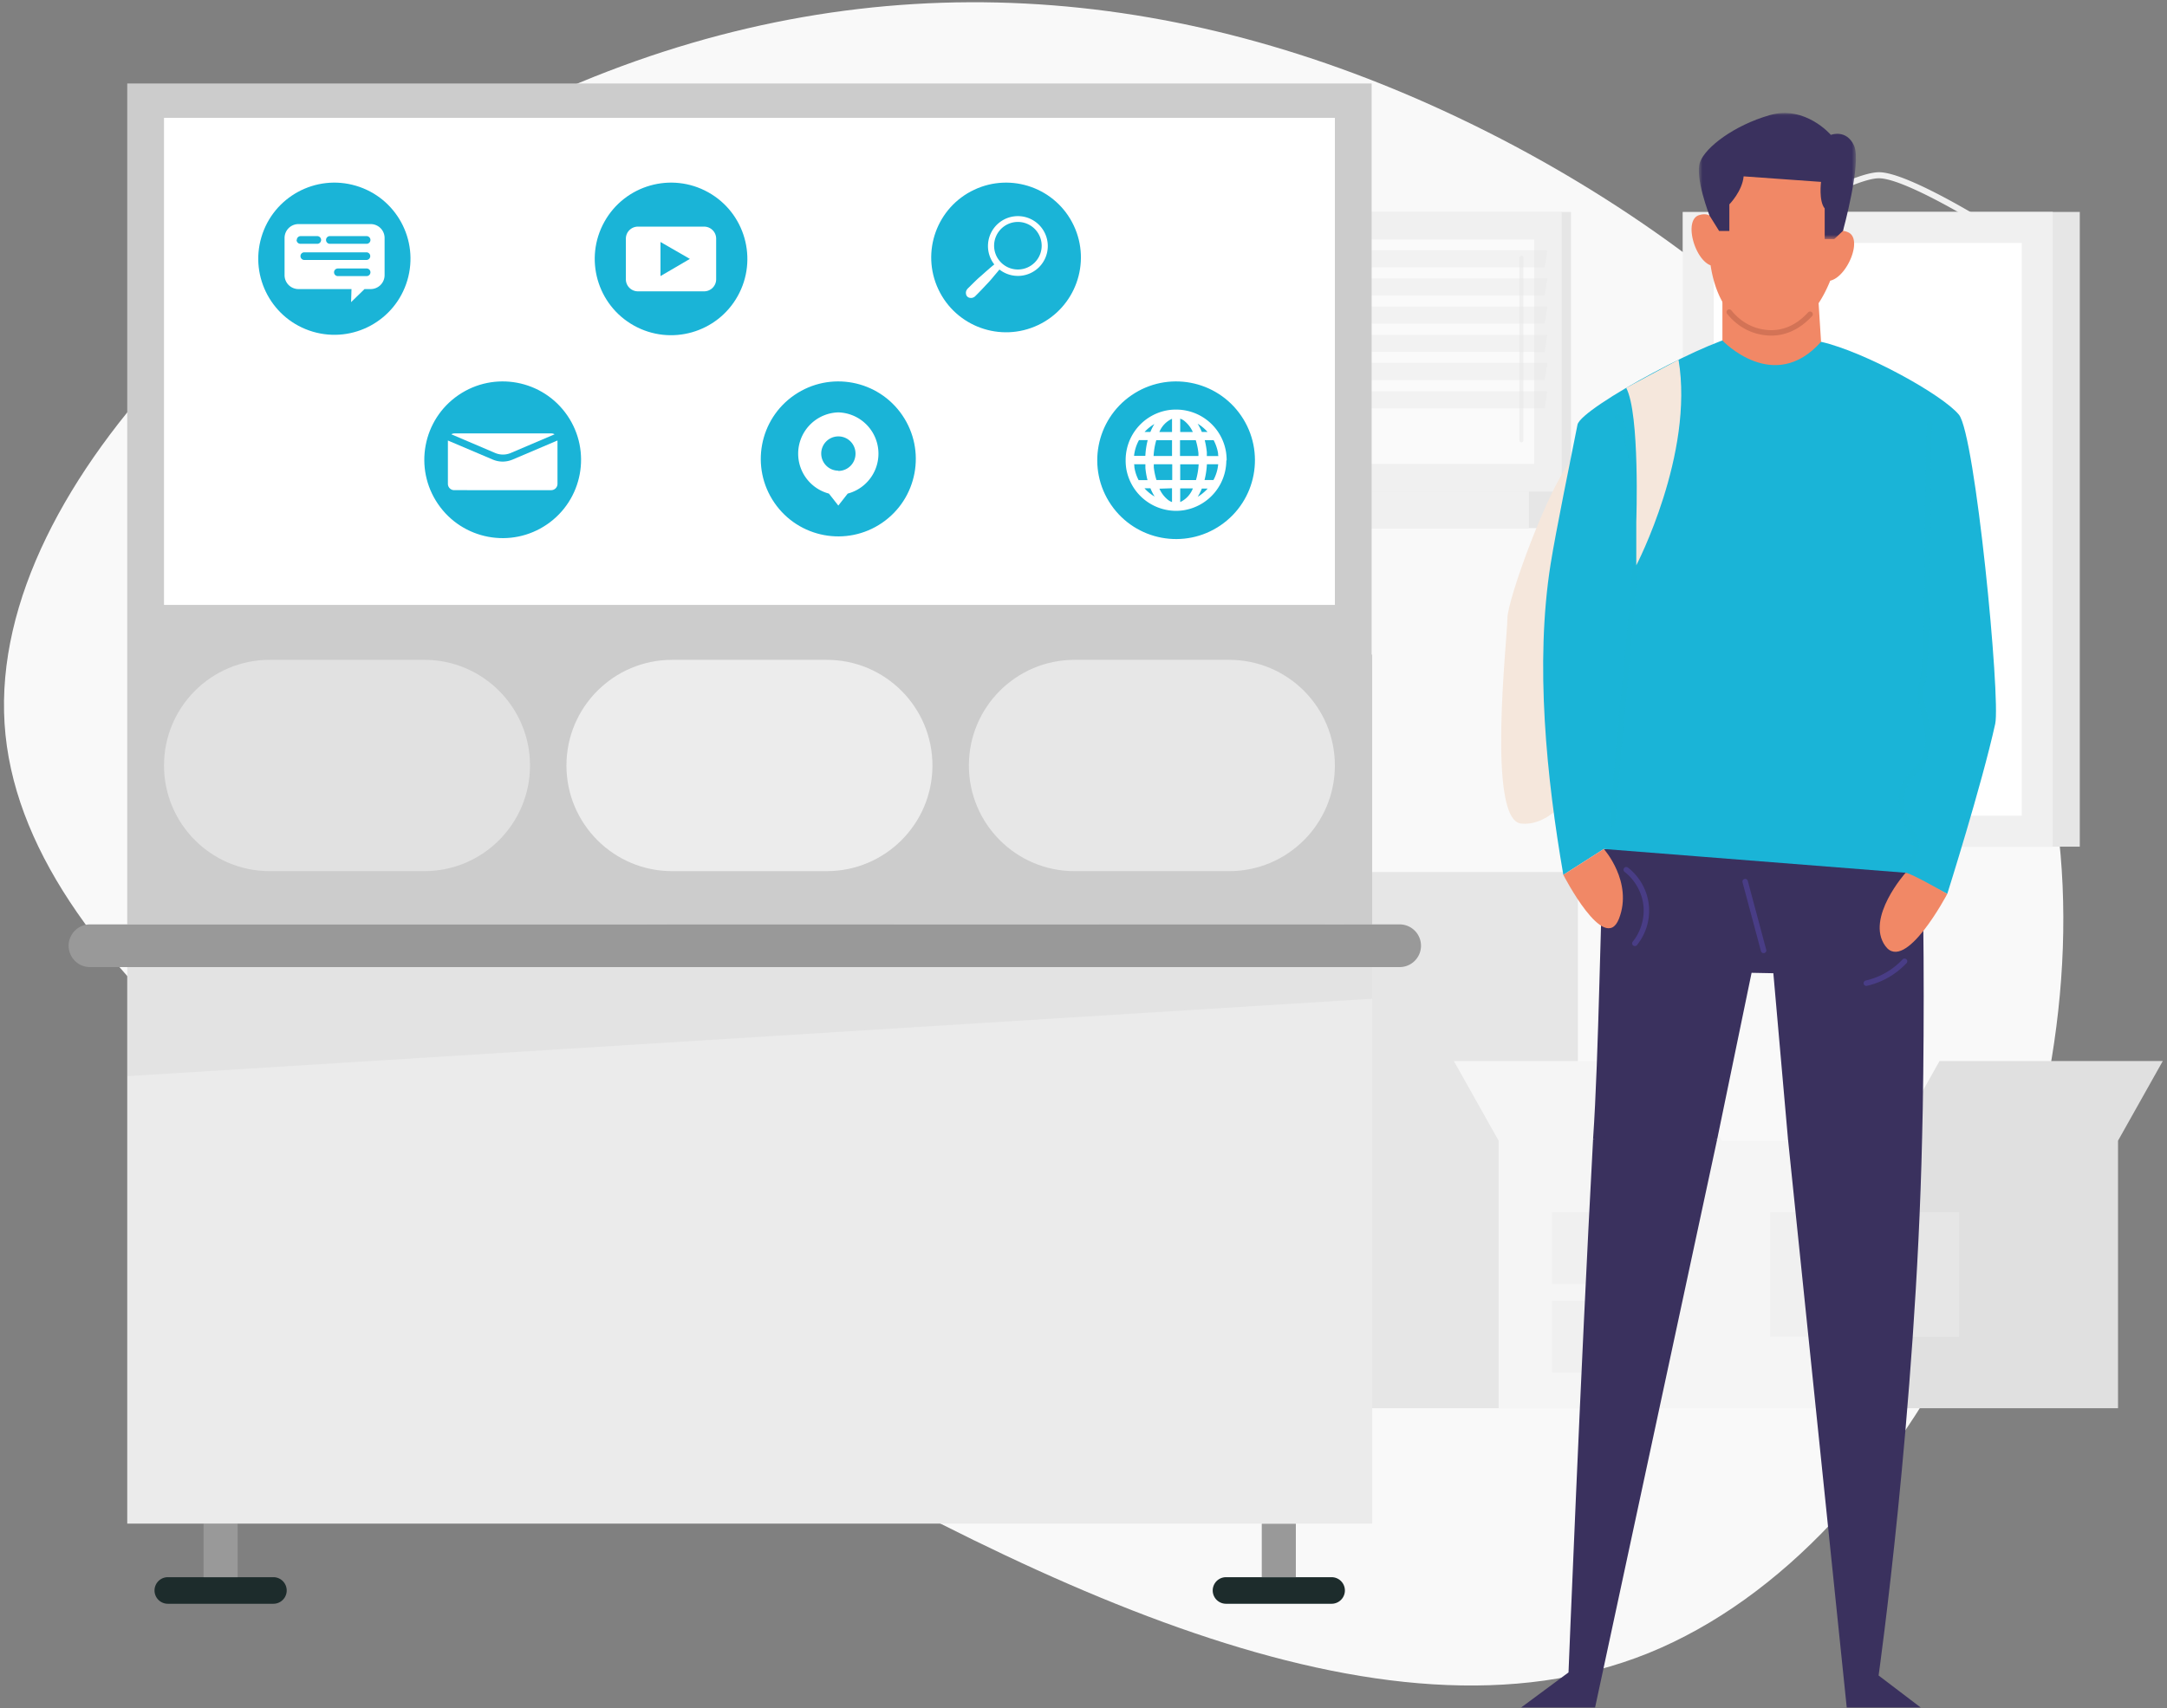 <svg xmlns="http://www.w3.org/2000/svg" xmlns:xlink="http://www.w3.org/1999/xlink" width="435" height="343"><rect width="100%" height="100%" fill="#808080" stroke="none"/><defs><path id="a" d="M.784.04h31.54v25.315H.784z"></path></defs><g fill="none" fill-rule="evenodd" stroke="none" stroke-width="1"><g fill-rule="nonzero"><path fill="#F9F9F9" d="M330.905 331.931c-53.686 21.643-125.08-14.335-193.383-54.249C69.5 238.05 4.008 194.202.916 145.293-2.176 96.104 56.851 41.574 116.441 16.558c59.589-24.735 119.74-19.957 176.8 7.308 57.06 27.265 111.027 77.016 119.74 141.665 8.433 64.649-28.108 144.476-82.076 166.4z"></path><g transform="translate(118.342 33.894)"><path fill="#E6E6E6" d="M62.88 248.868H11.63V141.196h51.25z"></path><path fill="#F0F0F0" d="M16.792 248.868h-5.154v-14.663h10.556z"></path><path fill="#E6E6E6" d="M198.397 248.868h-51.25V141.196h51.25z"></path><path fill="#F0F0F0" d="M151.636 239.87H11.63v-98.674h140.007z"></path><path fill="#E6E6E6" d="M147.64 172.628H15.625v-27.061H147.64z"></path><path fill="#F0F0F0" d="M72.294 153.951h18.694a29.574 29.574 0 0021.472-9.202H50.83a29.54 29.54 0 0021.463 9.202zm74.196 94.917h5.155v-14.663H141.08z"></path><path fill="#E6E6E6" d="M147.64 204.06H15.625v-27.062H147.64z"></path><path fill="#F0F0F0" d="M72.294 185.417h18.694c8.122 0 15.886-3.34 21.472-9.236H50.83a29.549 29.549 0 0021.463 9.236z"></path><path fill="#E6E6E6" d="M147.64 235.49H15.625v-27.06H147.64z"></path><path fill="#F0F0F0" d="M72.294 216.849h18.694a29.583 29.583 0 0021.472-9.22H50.83a29.549 29.549 0 0021.463 9.22z"></path><rect width="4.661" height="35.377" x="22.365" y="105.819" fill="#EBEBEB" rx=".59"></rect><path fill="#FAFAFA" d="M22.365 109.466h4.661v12.874h-4.661zm0 16.845h4.661v7.941h-4.661z"></path><rect width="19.861" height="35.377" x="27.025" y="105.819" fill="#E0E0E0" rx=".59"></rect><rect width="5.146" height="39.023" x="29.369" y="102.173" fill="#EBEBEB" rx=".65"></rect><path fill="#FAFAFA" d="M29.36 107.276h5.146v3.485H29.36zm0 10.105h5.146v3.485H29.36zm0 10.114h5.146v3.485H29.36z"></path><rect width="21.906" height="39.023" x="34.549" y="102.173" fill="#E0E0E0" rx=".65"></rect><rect width="4.661" height="35.377" x="36.849" y="105.819" fill="#EBEBEB" rx=".59"></rect><path fill="#FAFAFA" d="M36.849 112.772h4.661v6.603h-4.661zm0 8.64h4.661v4.073h-4.661z"></path><rect width="19.861" height="35.377" x="41.519" y="105.819" fill="#E0E0E0" rx=".59"></rect><rect width="5.146" height="30.443" x="43.274" y="110.761" fill="#EBEBEB" rx=".65"></rect><path fill="#FAFAFA" d="M43.265 117.603h5.146v5.632h-5.146zm0 18.472h5.146v1.338h-5.146zm0-11.588h5.146v5.632h-5.146z"></path><rect width="21.906" height="30.443" x="48.454" y="110.761" fill="#E0E0E0" rx=".65"></rect><rect width="4.661" height="36.382" x="50.542" y="104.822" fill="#EBEBEB" rx=".6"></rect><path fill="#FAFAFA" d="M50.542 108.571h4.661v13.241h-4.661zm0 17.314h4.661v8.163h-4.661z"></path><rect width="19.861" height="36.382" x="55.202" y="104.822" fill="#E0E0E0" rx=".6"></rect><rect width="5.146" height="32.531" x="57.537" y="108.665" fill="#EBEBEB" rx=".6"></rect><path fill="#FAFAFA" d="M57.537 112.917h5.146v2.905h-5.146zm0 8.426h5.146v2.905h-5.146zm0 8.427h5.146v2.905h-5.146z"></path><rect width="21.906" height="32.531" x="62.726" y="108.665" fill="#E0E0E0" rx=".6"></rect><rect width="4.661" height="35.377" x="65.026" y="105.819" fill="#EBEBEB" rx=".59"></rect><path fill="#FAFAFA" d="M65.026 112.772h4.661v6.603h-4.661zm0 8.64h4.661v4.073h-4.661z"></path><rect width="19.861" height="35.377" x="69.687" y="105.819" fill="#E0E0E0" rx=".59"></rect><rect width="5.146" height="30.443" x="71.451" y="110.761" fill="#EBEBEB" rx=".65"></rect><path fill="#FAFAFA" d="M71.442 117.603h5.146v5.632h-5.146zm0 18.472h5.146v1.338h-5.146zm0-11.588h5.146v5.632h-5.146z"></path><rect width="21.906" height="30.443" x="76.631" y="110.761" fill="#E0E0E0" rx=".65"></rect><path fill="#E6E6E6" d="M197.016 64.785H10.598V8.661h186.418z"></path><path fill="#F0F0F0" d="M195.167 64.785H6.644V8.661h188.523z"></path><path fill="#E6E6E6" d="M197.016 72.139H10.598v-7.345h186.418z"></path><path fill="#F0F0F0" d="M188.581 72.139H.058v-7.345h188.523z"></path><path fill="#FAFAFA" d="M189.629 14.2v45.055H12.174V14.2z"></path><path fill="#FFF" d="M142.673 59.255L110.185 14.2H76.938l32.488 45.056z"></path><path fill="#F0F0F0" d="M187.064 54.935a.4.4 0 00.4-.4V17.803a.4.4 0 00-.792 0v36.732a.4.4 0 00.392.4z"></path><path fill="#FFF" d="M96.927 59.255L64.43 14.2H52.927l32.489 45.056z"></path><path fill="#E6E6E6" d="M12.528 14.2v45.055V14.2z"></path><path fill="#E6E6E6" d="M5.332 19.78H191.75l.512-3.425H5.844zm0 5.658H191.75l.512-3.425H5.844zm0 5.666H191.75l.512-3.425H5.844zm0 5.657H191.75l.512-3.425H5.844zm0 5.666H191.75l.512-3.433H5.844zm0 5.658H191.75l.512-3.425H5.844z" opacity=".4"></path><path fill="#E6E6E6" d="M299.15 136.11h-71.92V8.66h71.92z"></path><path fill="#F0F0F0" d="M236.1 12.154a.58.58 0 00.306-.085c.17-.102 17.092-10.165 22.426-10.165 5.333 0 21.463 10.054 21.624 10.157a.596.596 0 00.852-.188.613.613 0 00-.187-.852c-.682-.417-16.598-10.335-22.264-10.335s-22.332 9.91-23.005 10.335a.596.596 0 00.307 1.108l-.06.025z"></path><path fill="#F0F0F0" d="M293.723 136.11h-74.289V8.66h74.289z"></path><path fill="#FFF" d="M287.511 14.89v115h-61.84v-115z"></path><path fill="#E0E0E0" d="M262.01 195.164h44.817v53.704H262.01zm44.809 0H262l9-16.018h44.817z"></path><path fill="#F5F5F5" d="M218.317 179.146H173.5l8.997 16.018h44.818zm43.684 69.723H182.49v-53.704h79.512z"></path><path fill="#F0F0F0" d="M262.002 234.528h-25.016v-25.016h25.016zm-54.395-10.625h-14.391v-14.39h14.391zm0 17.817h-14.391v-14.391h14.391z"></path><path fill="#E6E6E6" d="M262.01 209.504h12.908v25.016H262.01z"></path></g></g><path fill="#CCC" d="M275.343 131.442V16.764H25.542v168.848h249.907v-54.17h-.106"></path><path fill="#1D2C2C" d="M33.687 322.023h21.197a2.667 2.667 0 100-5.334H33.687a2.667 2.667 0 100 5.334z"></path><path fill="#999" d="M40.864 316.69h6.842v-10.76h-6.842z"></path><path fill="#1D2C2C" d="M246.107 322.023h21.197a2.667 2.667 0 100-5.334h-21.197a2.667 2.667 0 100 5.334z"></path><path fill="#999" d="M253.285 316.69h6.842v-10.76h-6.842z"></path><path fill="#EBEBEB" d="M25.542 305.93h249.907V194.183H25.542z"></path><path fill="#999" d="M18.128 194.183h262.77a4.286 4.286 0 100-8.571H18.129a4.286 4.286 0 100 8.571z"></path><path fill="#FFF" d="M32.923 121.461h235.042V23.662H32.923z"></path><path fill="#999" d="M275.45 194.183v6.358l-249.908 15.55v-21.908h249.907" opacity=".1"></path><path fill="#E6E6E6" d="M54.14 174.92h31.038c11.717 0 21.216-9.498 21.216-21.216 0-11.717-9.5-21.216-21.216-21.216H54.139c-11.717 0-21.216 9.5-21.216 21.216 0 11.718 9.5 21.216 21.216 21.216z" opacity=".8"></path><path fill="#F3F3F3" d="M215.707 174.92h31.039c11.717 0 21.216-9.498 21.216-21.216 0-11.717-9.5-21.216-21.216-21.216h-31.039c-11.717 0-21.216 9.5-21.216 21.216 0 11.718 9.5 21.216 21.216 21.216z" opacity=".7"></path><path fill="#F3F3F3" d="M134.923 174.92h31.039c11.717 0 21.216-9.498 21.216-21.216 0-11.717-9.5-21.216-21.216-21.216h-31.039c-11.717 0-21.216 9.5-21.216 21.216 0 11.718 9.5 21.216 21.216 21.216z" opacity=".8"></path><path fill="#A1BFEC" d="M76.04 27.863v87.267-87.267m.014 87.267h190.59-190.59m190.687-87.267H75.952h190.79m-10.053 0v87.387-87.387m-45.159 0v87.387-87.387m-45.16 0v87.387-87.387m-45.16 0v87.387-87.387M75.952 45.316h190.79-190.79m0 17.454h190.79-190.79m0 17.453h190.79-190.79m0 17.453h190.79-190.79"></path><g fill-rule="nonzero"><path fill="#1AB4D7" d="M109.793 105.304c7.171-4.907 9.007-14.697 4.1-21.868-4.906-7.172-14.697-9.007-21.868-4.1-7.171 4.906-9.007 14.696-4.1 21.867 4.906 7.172 14.697 9.007 21.868 4.1z"></path><path fill="#FFF" d="M99.406 90.958l-8.804-3.753c.188-.118.406-.18.629-.178h19.464c.222 0 .44.061.629.178l-8.805 3.753a4.014 4.014 0 01-3.113 0z"></path><path fill="#FFF" d="M111.91 88.61v8.542c0 .7-.567 1.268-1.268 1.268H91.178c-.7 0-1.268-.567-1.268-1.268V88.61a.692.692 0 010-.158l9.003 3.826a5.24 5.24 0 001.981.409 5.304 5.304 0 002.002-.409l8.994-3.826c.013.052.02.105.02.158z"></path></g><g fill-rule="nonzero"><path fill="#1AB4D7" d="M81.77 56.287c2.397-8.09-2.219-16.59-10.308-18.986-8.09-2.396-16.59 2.219-18.987 10.309-2.396 8.09 2.22 16.59 10.309 18.986 8.09 2.397 16.59-2.219 18.986-10.309z"></path><path fill="#FFF" d="M74.425 44.995H59.86a2.789 2.789 0 00-2.737 2.769v7.5a2.789 2.789 0 002.778 2.78h10.656l-.081 2.625 2.697-2.626h1.252a2.799 2.799 0 002.778-2.778v-7.501a2.789 2.789 0 00-2.778-2.769zm-14.85 3.196c0-.429.345-.778.774-.784h3.338a.784.784 0 01.774.784.774.774 0 01-.774.763H60.35a.774.774 0 01-.814-.763h.04zM73.6 55.438h-5.78a.763.763 0 010-1.527h5.78a.763.763 0 010 1.527zm0-3.237H61.082a.774.774 0 01-.764-.773c0-.422.342-.764.764-.764H73.56c.421 0 .763.342.763.764 0 .423-.34.767-.763.773h.04zm0-3.247h-7.389a.763.763 0 01-.763-.763.774.774 0 01.763-.784h7.39a.784.784 0 01.763.784.774.774 0 01-.804.763h.04z"></path></g><g fill-rule="nonzero"><path fill="#1AB4D7" d="M148.085 59.45c4.12-7.388 1.472-16.719-5.917-20.84-7.388-4.12-16.719-1.471-20.84 5.917-4.12 7.389-1.471 16.719 5.917 20.84 7.389 4.12 16.719 1.472 20.84-5.917z"></path><path fill="#FFF" d="M141.322 45.506h-13.267a2.419 2.419 0 00-2.419 2.408v8.164a2.419 2.419 0 002.44 2.42h13.266a2.419 2.419 0 002.419-2.41v-8.164a2.419 2.419 0 00-2.44-2.418zm-8.736 9.93v-6.848l5.899 3.398-5.899 3.45z"></path></g><g fill-rule="nonzero"><path fill="#1AB4D7" d="M208.362 65.283c7.505-3.538 10.721-12.49 7.183-19.995-3.538-7.505-12.49-10.72-19.995-7.182-7.505 3.537-10.72 12.49-7.183 19.994 3.538 7.505 12.49 10.721 19.995 7.183z"></path><path fill="#FFF" d="M208.604 53.618a6.005 6.005 0 10-9.008-.52c-.41.32-.8.65-1.191 1-.57.48-1.121 1.001-1.662 1.461-.54.46-1.08 1.001-1.611 1.522l-.79.78c-.138.125-.25.274-.331.44a1 1 0 00-.1.301 1 1 0 000 .36.91.91 0 00.85.851c.123.016.248.016.37 0l.291-.1c.169-.082.319-.198.44-.34.26-.26.531-.52.781-.791.52-.52 1.001-1.06 1.522-1.601.52-.54 1-1.101 1.46-1.672.341-.39.661-.78 1.002-1.19a6.005 6.005 0 007.977-.501zm-7.647-.901a4.774 4.774 0 116.746-6.758 4.774 4.774 0 01-6.746 6.758z"></path></g><g fill-rule="nonzero"><path fill="#1AB4D7" d="M245.026 105.473c7.213-4.935 9.06-14.784 4.124-21.997-4.935-7.213-14.784-9.06-21.997-4.125-7.213 4.936-9.06 14.784-4.125 21.998 4.936 7.213 14.784 9.06 21.998 4.124z"></path><path fill="#FFF" d="M246.235 92.377v-.064a11.25 11.25 0 00-.127-1.56 10.132 10.132 0 00-9.784-8.509h-.506a9.563 9.563 0 00-1.34.116 10.153 10.153 0 00-8.518 10.017v.116c.002.522.04 1.043.116 1.56a10.164 10.164 0 009.984 8.519c.537 0 1.073-.043 1.603-.126a10.164 10.164 0 008.508-9.953s.064-.053.064-.116zm-2.668 4.006h-1.771c.263-1.036.422-2.095.474-3.163h2.267a8.245 8.245 0 01-.97 3.205v-.042zm-14.95-8.013h1.771a16.09 16.09 0 00-.474 3.163h-2.267a8.36 8.36 0 01.97-3.12v-.043zm11.956 2.594v.59h-3.7v-3.163h3.162c.262.853.443 1.728.538 2.615v-.042zm-3.659-4.218v-2.688c.24.09.47.207.686.348a5.989 5.989 0 011.845 2.34h-2.53zm-1.644-2.678v2.678h-2.541a4.955 4.955 0 012.54-2.656v-.022zm0 4.323v3.163h-3.701c.06-1.07.24-2.132.538-3.163h3.163zm-7.56 5.367c0-.18 0-.359-.063-.538h2.277v.749c.077.821.218 1.636.422 2.435h-1.782a8.182 8.182 0 01-.854-2.625v-.021zm3.901.063v-.6h3.7v3.162h-3.162a13.843 13.843 0 01-.538-2.54v-.022zm3.659 4.217v2.773a3.005 3.005 0 01-.686-.348 5.989 5.989 0 01-1.845-2.34l2.53-.085zm1.644 2.689V98.07h2.541a5.019 5.019 0 01-2.54 2.741v-.084zm0-4.333V93.23h3.701a14.244 14.244 0 01-.538 3.163h-3.163zm5.346-4.83v-.748a17.238 17.238 0 00-.422-2.435h1.782a8.54 8.54 0 01.896 2.646c0 .18 0 .359.063.538h-2.32zm.168-4.828h-1.18a10.111 10.111 0 00-.833-1.655c.221.13.436.27.643.421.502.37.962.794 1.37 1.266v-.032zm-10.67-1.645a10.438 10.438 0 00-.832 1.645h-1.17a8.603 8.603 0 012.003-1.613v-.032zm-1.992 12.947h1.17c.232.58.515 1.137.844 1.666a8.277 8.277 0 01-2.014-1.634v-.032zm10.66 1.719c.325-.526.604-1.08.832-1.655h1.17a8.92 8.92 0 01-2.003 1.655z"></path></g><g fill-rule="nonzero"><path fill="#1AB4D7" d="M177.064 104.986c7.092-4.852 8.907-14.535 4.055-21.626-4.852-7.092-14.534-8.908-21.626-4.055-7.092 4.852-8.907 14.534-4.055 21.626 4.852 7.091 14.534 8.907 21.626 4.055z"></path><path fill="#FFF" d="M168.282 82.804a8.292 8.292 0 00-1.887 16.305l1.887 2.405 1.886-2.405a8.292 8.292 0 00-1.886-16.305zm0 11.703a3.441 3.441 0 113.451-3.442 3.441 3.441 0 01-3.451 3.493v-.051z"></path></g><path fill="#3A315E" d="M344.713 228.708l6.897-33.375 4.37.083 2.936 33.292h26.92c.41-14.775.472-42.758-.05-56.534l-63.836-1.707c-.657 11.013-.99 41.388-2.157 58.241h24.92z"></path><path fill="#3A315E" d="M319.794 228.708c-2.542 47.124-4.933 107.101-4.933 107.101l-9.508 7.04h14.842l24.519-114.14-13.779-2.19-11.14 2.19zm66.041 0l-19.889-10.94-7.03 10.94 11.794 114.14h14.844l-8.447-6.42s7.489-53.124 8.728-107.72"></path><path fill="#493D86" d="M354.02 191.383a.548.548 0 01-.53-.406l-3.704-13.842a.548.548 0 011.057-.284l3.705 13.844a.545.545 0 01-.529.688"></path><path fill="#F5E7DC" d="M315.142 92.874c-4.343 5.104-12.548 27.455-12.548 31.323 0 3.87-4.188 40.475 2.759 41.173 6.947.696 12.01-8.909 12.01-8.909l-2.22-63.587z"></path><path fill="#1AB4D7" d="M386.91 96.091l-4.376 79.152-60.585-4.775-8.13 5.191c-3.35-19.383-5.737-42.381-2.545-62.438 1.012-6.37 4.123-21.569 5.39-27.946.687-3.443 28.561-18.333 33.637-18.035 5.072.3 7.406-.406 15.253 1.39 8.855 2.025 24.395 10.644 27.675 14.637 3.28 3.991 8.4 57.014 7.285 62.083-2.728 12.36-9.623 34.138-9.623 34.138l-8.357-4.245"></path><path fill="#1AB4D7" d="M323.71 165.917c-.015 0-.03 0-.042-.004a.549.549 0 01-.507-.585c.733-9.758 1.61-19.093 2.461-28.117.636-6.763 1.296-13.757 1.9-21 .731-8.736.874-25.362-3.219-32.257a.546.546 0 01.193-.749.544.544 0 01.75.191c4.23 7.132 4.106 24.04 3.366 32.907-.604 7.247-1.263 14.244-1.901 21.01-.85 9.022-1.73 18.349-2.456 28.097a.55.55 0 01-.545.507" opacity=".361"></path><path fill="#F18866" d="M345.756 55.603v12.772s10.32 10.935 19.799.254l-.828-13.026h-18.97z"></path><path fill="#F18866" d="M371.003 46.65a3.54 3.54 0 00-1.048-.3c1.461-9.313.835-20.883-14.414-20.428-9.099.269-11.802 8.614-12.388 17.34-.5-.26-1.168-.337-2.066-.068-3.142.942-.96 8.866 2.295 10.082 1.205 7.977 5.42 13.084 11.453 13.535 5.578.419 9.935-3.915 12.563-10.455 3.394-.754 6.606-8.362 3.605-9.706"></path><path fill="#D37356" d="M355.561 67.387c-.254 0-.51-.009-.767-.029-3.177-.238-5.967-1.732-8.07-4.318a.548.548 0 11.848-.691c1.91 2.348 4.433 3.703 7.303 3.918 2.994.222 5.712-.968 8.075-3.54a.546.546 0 01.773-.033c.222.204.236.55.034.772-2.367 2.575-5.184 3.921-8.196 3.921"></path><path fill="#F18866" d="M313.819 175.659s8.3 16.18 11.173 8.806c2.874-7.377-3.042-13.997-3.042-13.997l-8.131 5.191z"></path><g transform="translate(340.236 22.653)"><mask id="b" fill="#fff"><use xlink:href="#a"></use></mask><path fill="#3A315E" d="M2.918 20.61l1.938 3.112h2.057v-5.341s2.59-2.63 2.865-5.623l15.54 1.11s-.496 3.829.733 5.334v6.153h1.917l1.752-1.658s3.767-13.658 2.239-17.078c-1.53-3.417-4.675-2.189-4.675-2.189S22.166-1.586 15.015.464C7.864 2.518 2.12 6.892 1.025 9.902-.069 12.91 2.918 20.609 2.918 20.609" mask="url(#b)"></path></g><path fill="#F18866" d="M382.535 175.242s-8.111 9.077-4.095 14.685c4.022 5.606 12.451-10.439 12.451-10.439s-7.232-4.156-8.356-4.246"></path><path fill="#1AB4D7" d="M382.672 174.156a.546.546 0 01-.162-1.068c.045-.018 1.294-.479 1.633-2.808.1-.671-.46-1.875-1.056-3.149-1.508-3.243-3.795-8.144.794-12.494 3.696-3.504 2.65-7.893 1.723-11.767-.55-2.304-1.02-4.295-.333-5.724.949-1.97 1.07-20.195 1.16-33.502.072-10.77.132-17.438.419-18.73a.558.558 0 01.655-.417c.294.067.478.36.413.653-.276 1.246-.33 9.627-.394 18.502-.12 18.005-.292 31.939-1.27 33.967-.52 1.08-.087 2.896.417 4.998.94 3.954 2.117 8.877-2.037 12.816-4.017 3.807-2.095 7.927-.554 11.234.723 1.552 1.292 2.777 1.147 3.77-.445 3.051-2.31 3.67-2.389 3.694a.598.598 0 01-.166.025" opacity=".361"></path><path fill="#493D86" d="M328.184 189.965a.545.545 0 01-.426-.891c1.638-2.021 2.432-4.771 2.127-7.357-.306-2.586-1.72-5.076-3.782-6.66a.548.548 0 01.668-.868 11.007 11.007 0 014.2 7.4 10.999 10.999 0 01-2.365 8.172.531.531 0 01-.422.204m46.449 8a.549.549 0 01-.117-1.082 14.605 14.605 0 007.4-4.24.546.546 0 11.8.747 15.703 15.703 0 01-7.964 4.561.537.537 0 01-.119.014"></path><path fill="#F5E7DC" d="M326.436 77.88c2.779 5.147 2.03 26.844 2.03 26.844v8.792s11.653-22.352 8.48-41.283l-10.51 5.648z"></path></g></svg>